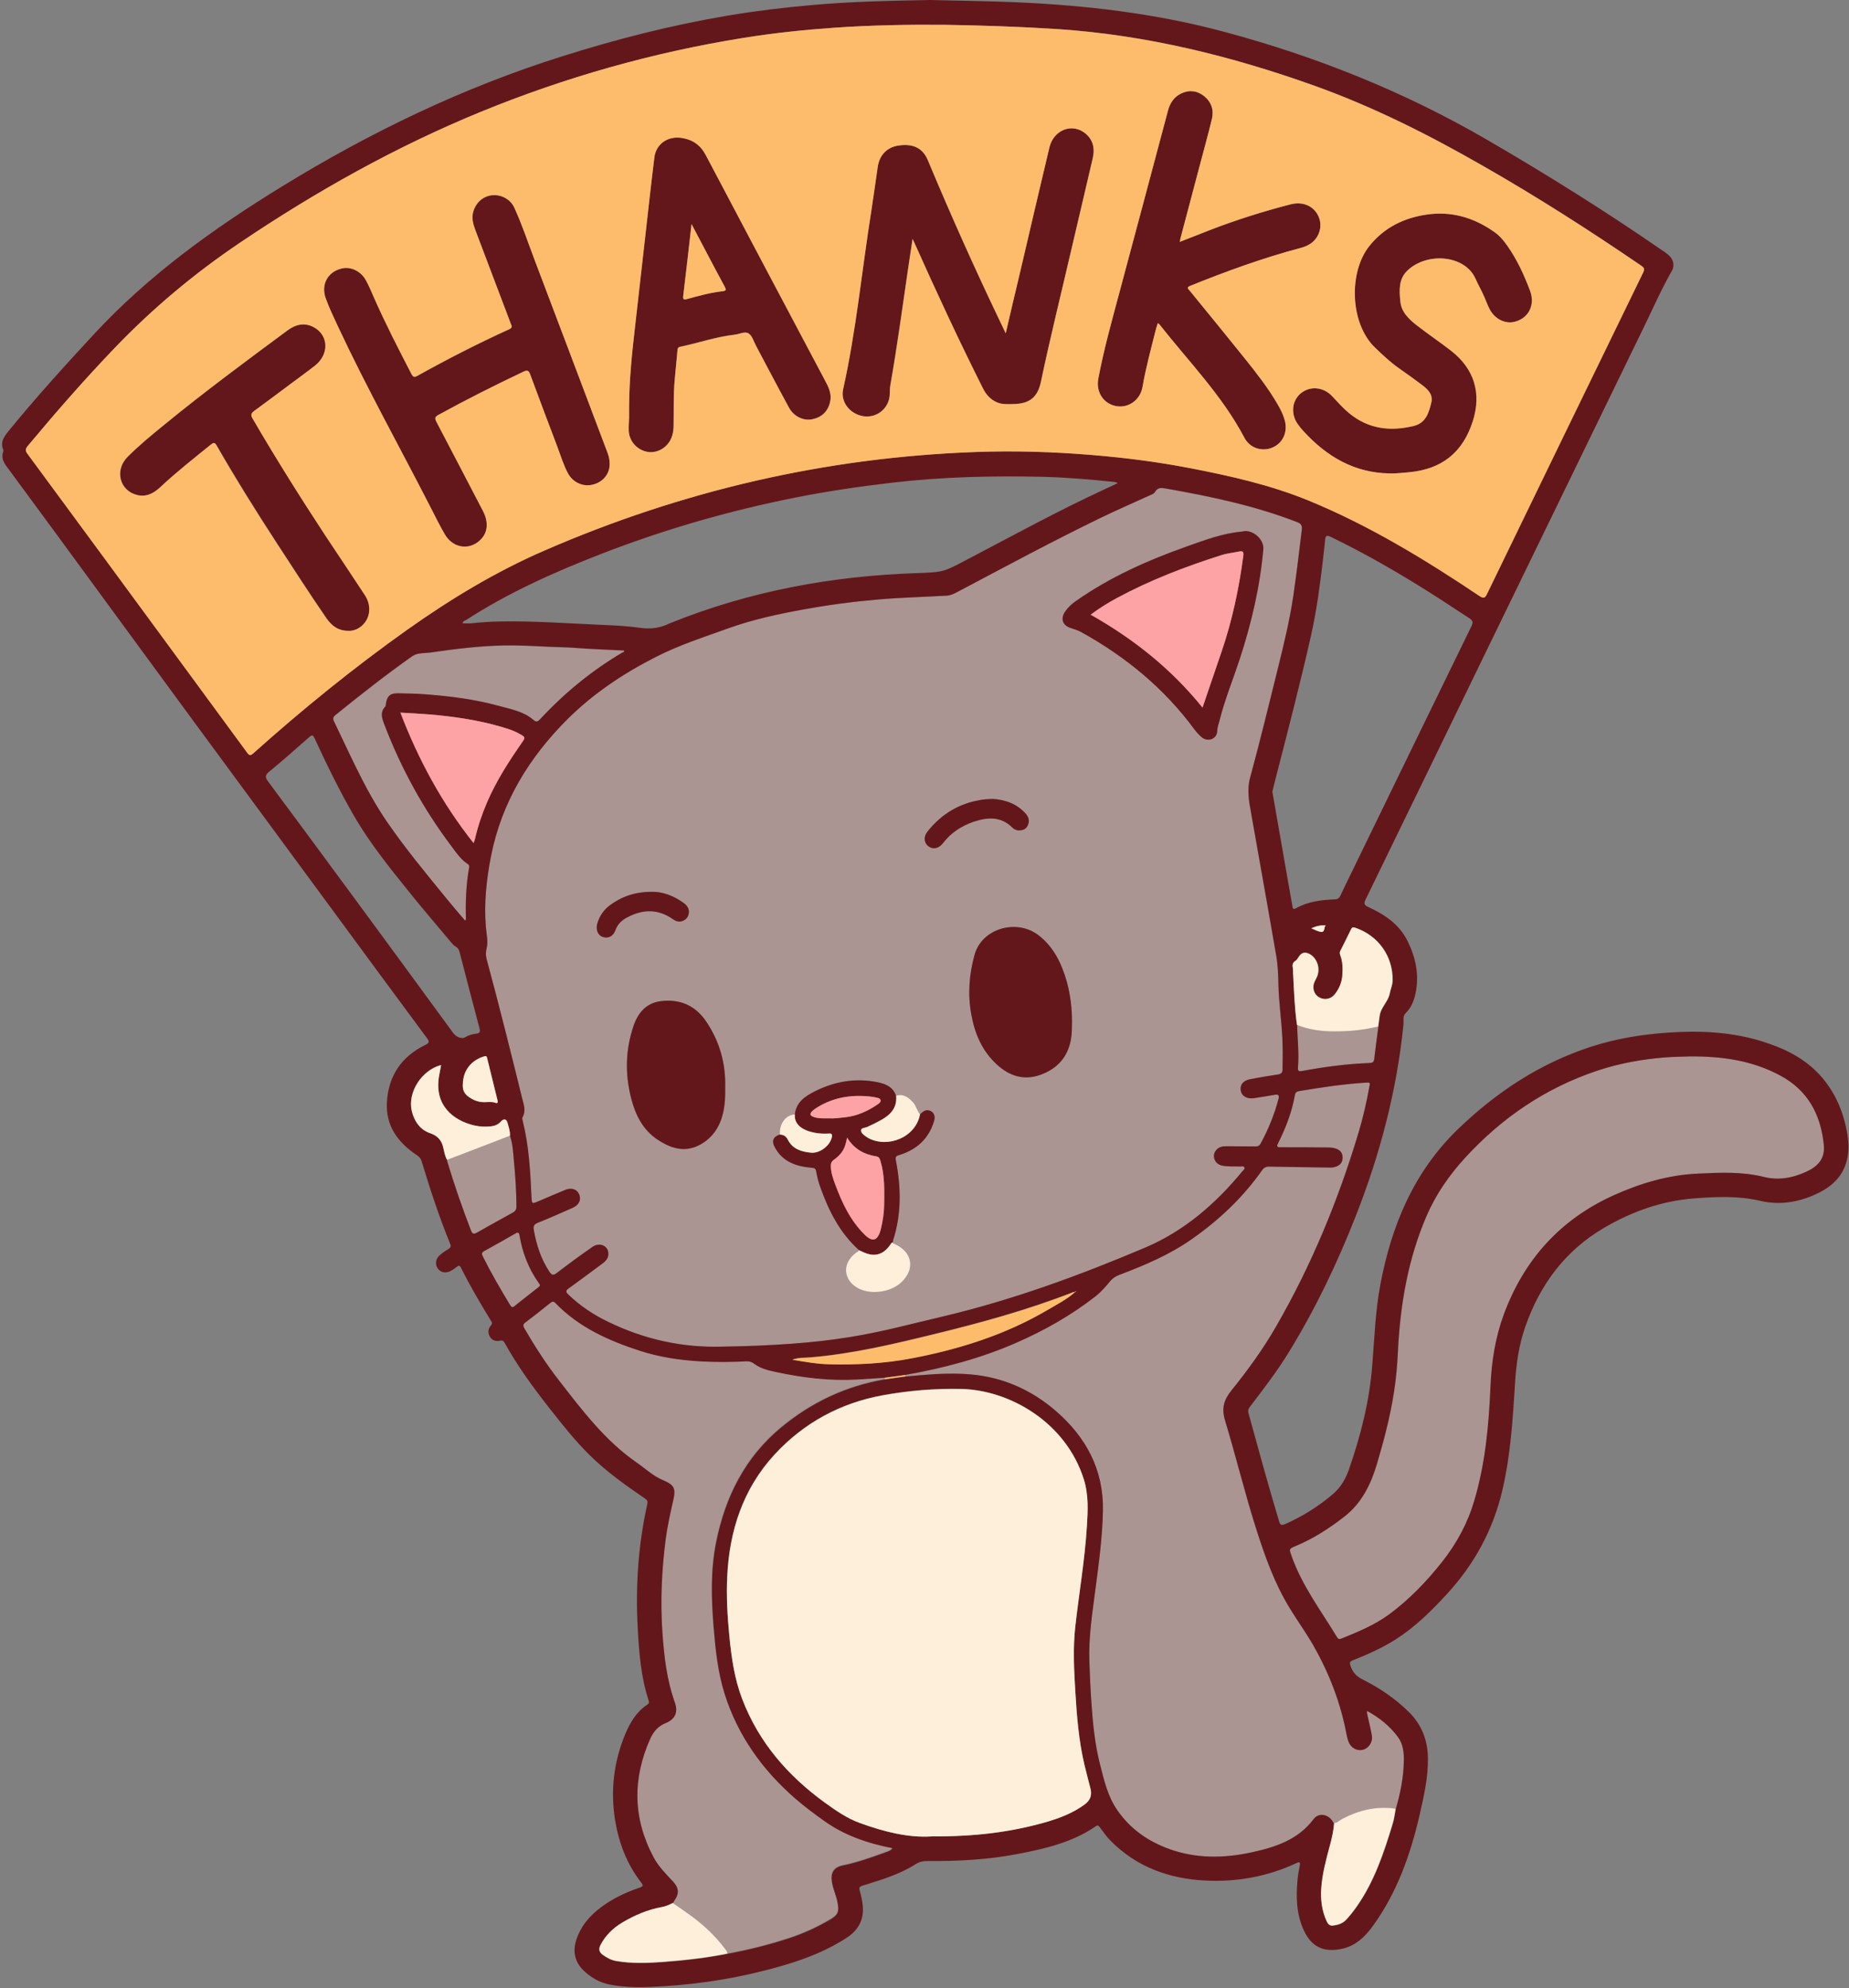 <?xml version="1.0" encoding="UTF-8"?><svg xmlns="http://www.w3.org/2000/svg" xmlns:xlink="http://www.w3.org/1999/xlink" height="1932.5" preserveAspectRatio="xMidYMid meet" version="1.0" viewBox="0.1 1.9 1797.3 1932.5" width="1797.3" zoomAndPan="magnify"><rect x="0.1" y="1.9" width="1797.3" height="1932.5" fill="#808080" stroke="none"/><g><g fill="#AA9592" id="change1_1"><path d="M703.1,1310.9c-39.2,1.2-76.4-6.9-111.7-23.9c-14.4-6.9-27.4-15.7-39-26.7c-2.7-2.6-2.5-3.9,0.4-5.9 c11.1-8,22-16.2,33-24.3c3.6-2.6,6.1-5.9,5.5-10.5c-0.9-7.1-9-10.1-15.5-5.5c-11.6,8.1-23,16.5-34.3,25.1 c-3.5,2.7-4.9,2.7-7.5-1.1c-8.2-12.3-12.5-26-15.1-40.4c-0.7-3.6,0.1-5.6,3.9-7.1c11.5-4.5,22.7-9.5,34-14.6 c5.6-2.5,7.9-6.8,6.7-11.4c-1.6-6.1-7.2-8.6-13.9-6c-8.5,3.4-16.9,7.1-25.3,10.7c-7.5,3.2-7.3,3.2-7.7-4.6 c-1.1-24.6-2.5-49.2-8.5-73.2c-0.3-1.1-0.6-2.6-0.2-3.4c3.5-6.1,1.3-12-0.2-18c-11.1-45.4-22.5-90.8-34.7-135.9 c-0.9-3.4-0.9-6.6,0-10.2c1.7-6.9-0.1-13.9-0.7-20.8c-2-23.1,0.5-45.8,4.9-68.5c10.3-52.9,37.2-96.7,74.8-134 c25-24.9,54.1-44.2,85.9-60.3c22.7-11.5,46.6-19.1,70.2-27.7c23.7-8.5,48.3-13.8,73-18.3c24.1-4.4,48.3-7.6,72.7-9.7 c22.1-1.9,44.2-2.4,66.3-3.7c3.7-0.2,6.7-1.6,9.8-3.2c47-24.8,93.7-50.1,141.6-73.2c14.8-7.2,30-13.7,45-20.6 c2.3-1,5.1-1.7,6.3-3.9c2.5-4.3,5.9-4.1,10.1-3.3c43.5,7.7,86.6,16.8,128,32.7c4,1.6,5.1,3.4,4.5,7.7c-2.6,21.3-5.1,42.6-8.2,63.8 c-3.5,23.6-9,46.7-14.8,69.8c-8.9,35.9-17.7,71.7-27.3,107.4c-3.2,12-0.9,23.1,1.1,34.5c8.1,46.2,16.5,92.4,24.4,138.6 c1.6,9.1,1.9,18.6,2.1,27.9c0.3,17.3,2.9,34.5,3.8,51.8c0.5,10.2,0.4,20.3,0.2,30.5c-0.1,3.2-1.4,4.5-4.7,5 c-8.9,1.2-17.7,2.7-26.6,4.5c-7,1.4-10.3,5.6-9.3,11.2c0.9,5.4,6.3,8.3,13.3,7.2c6.6-1.1,13.1-2,19.7-3.2c3.5-0.6,4.6,0.5,3.7,3.9 c-4,15.2-9.9,29.6-17.4,43.5c-1.4,2.5-3.2,2.9-5.7,2.8c-9.2-0.1-18.3-0.2-27.5-0.2c-3.4,0-6.8,0.5-9.3,3c-2.5,2.5-3.6,5.6-2.5,9.2 c1.1,3.7,3.8,5.8,7.5,6.6c5.8,1.2,11.6,0.6,17.4,0.9c1.4,0.1,3.4-0.7,4.2,0.7c0.9,1.7-1.1,3-2,4.1c-26,31.7-56.6,58.1-94.7,74.2 c-63.6,27-128.4,50.7-195.9,66.7c-29.9,7.1-59.7,15.1-90.1,20c-19.1,3.1-38.2,5.2-57.5,6.6 C747.4,1309.7,725.3,1310.6,703.1,1310.9z M835,1217.2c-0.5,1.4-1.9,1.7-3,2.5c-14.7,11.5-11.1,28,3.4,34.9 c12.2,5.9,30.6,3.1,40.7-6.1c13.8-12.7,11.1-29.5-5.9-37.3c-0.9-0.4-2-0.5-2.2-1.7c0-0.6,0-1.3,0.2-1.9 c8.3-25.7,7.8-51.7,2.7-77.8c-0.8-3.9,0.6-4.3,3.5-5.2c16.9-5.2,28.6-15.8,33.7-33.1c1.5-5-0.6-9.2-5-10.2 c-3.9-0.9-6.2,1.7-8.7,3.8c-2.8-3.5-3.7-8.1-6.7-11.4c-4.4-4.9-9.3-8.7-16.5-6.5c-2.8-8.3-9.8-11.5-17.4-13.1 c-21.4-4.4-41.9-1.1-61.3,8.6c-9.5,4.7-18.3,10.4-19.7,22.5c-8.8,0.5-15.2,9.2-14.5,19.5c-6.5,2.1-8.2,6.2-5.1,12.2 c7.5,14.3,20.7,18.9,35.6,20.1c2.9,0.2,4.2,0.6,4.8,3.9c0.8,5.2,2.3,10.4,4.1,15.4C805.7,1179.2,816.5,1200.6,835,1217.2z M1042.1,995.8c0.1-13.5-1.5-26.9-5.1-39.9c-4.9-17.4-12.4-33.3-27.3-44.8c-21-16.3-55.1-7.2-62.3,19c-5.3,19.1-6.7,38.2-3.2,57.7 c3.4,18.8,10.6,35.7,24.9,48.9c12.2,11.2,26.2,15.8,42.3,10c16.3-5.8,26.6-17,29.7-34.5C1042.1,1006.8,1042,1001.3,1042.1,995.8z M705,1059.2c0.7-23.5-5.4-45.1-18.7-64.6c-10.6-15.6-25.7-21.7-44.1-19.4c-13.9,1.7-21.9,11.3-26.1,23.5 c-8.1,23.4-8.6,47.3-2.4,71.3c4.2,16.1,11.3,30.4,25.6,39.8c13.2,8.8,27.2,13,42.2,4.4c11.6-6.7,18.4-17.2,21.4-30.1 C704.8,1075.9,705.3,1067.6,705,1059.2z M1210.4,518.1c-0.5,0.1-1.8,0.3-3.1,0.4c-18.8,1.6-36.2,8.3-53.8,14.5 c-37.8,13.4-74.2,29.6-107.2,52.7c-4.2,2.9-7.7,6.1-10.7,10.3c-4.8,6.8-2.9,13.5,5,16.1c3.5,1.1,7,2.1,10.2,3.9 c43.3,24,80.7,54.6,110.2,94.6c2.2,2.9,4.6,5.8,7.5,8c5.8,4.7,14.4,1.5,14.7-5.8c0.2-4.1,1.5-7.5,2.5-11.3 c5.1-19.9,12.9-38.9,19.2-58.3c11.5-35.1,20-70.7,23.2-107.5C1228.8,527.3,1220.1,518.1,1210.4,518.1z M965.2,778.5 c-3.5,0.2-6.4,0.2-9.2,0.6c-22.4,3-40.5,13.6-54.4,31.2c-4,5.1-3.2,11.1,1,14.3c4.3,3.2,10,2.2,14-3c7.8-10.1,18.1-16.8,29.9-20.9 c13.3-4.6,26.5-5.5,37.7,5.7c1.4,1.4,3.2,2.4,5.3,2.6c3.9,0.3,7.4-0.5,9.4-4.3c2.3-4.4,1.3-8.5-1.9-12 C988.4,783,977.1,779.3,965.2,778.5z M634.7,868.8c-17.9-0.1-30.5,4.8-41.7,13.1c-6,4.4-10.2,10.5-12.3,17.8 c-1.7,5.9,0.5,11.4,5.1,13c5.4,1.8,10.4-0.5,12.6-6.7c2.1-6,6.2-9.7,11.6-12.4c15.1-7.9,29.9-8.2,44.2,1.9 c2.6,1.8,5.5,3.1,8.9,1.9c3.7-1.2,5.9-3.8,6.5-7.5c0.7-4.2-1.4-7.5-4.6-9.9C655,872.4,643.6,868.7,634.7,868.8z" fill="inherit"/><path d="M1329,1665c11.7,6.4,21.9,14.5,29.8,25.2c5.2,7.1,6,15.6,5.8,23.9c-0.4,15.7-3.4,31-7.8,46.1 c-18.5-2.8-35.6,1.2-51.9,9.9c-2.6,1.4-4.7,3.9-7.9,4c-1.3-0.4-1.4-1.7-2.1-2.6c-4.7-6.4-13.3-7.7-18-1.4 c-15.3,20.3-37.5,27.4-60.7,32.4c-26.8,5.8-53.6,6.1-79.8-3.4c-20.3-7.3-37.2-19-50-37.2c-9.8-14-13.2-29.6-17.2-45.3 c-5-19.6-6.8-39.6-8.3-59.7c-1-13.6-1.5-27.3-2-40.9c-0.8-22.6,2.7-44.8,5.6-67.1c3.4-26.1,7.1-52.1,7.6-78.4 c0.8-40.2-16.6-72.1-46.3-97.6c-22-18.9-47.7-30.9-76.8-34.5c-18.1-2.2-36.2-1.3-54.4,0.2c-4.8,0.4-9.6,0.9-14.4,1.3 c-0.1-0.5-0.2-0.9-0.3-1.4c37.3-6.5,73.8-16.2,108.5-31.5c27.1-11.9,52.7-26.4,76.1-44.6c5.6-4.3,10.1-9.7,14.6-15 c2.6-3.1,5.6-4.9,9.3-6.3c24.6-9.3,48.9-19.6,70.5-34.9c26.2-18.5,49.3-40.2,67.8-66.5c2-2.9,4.1-3.7,7.4-3.7 c19.2,0.4,38.3,0.6,57.5,0.9c2.3,0,4.6-0.1,6.9-0.8c4.3-1.4,6.6-4.3,6.6-8.9c0-4.7-2.7-7.5-6.8-8.8c-2.5-0.8-5.2-1-7.9-1 c-15-0.2-30-0.3-45-0.2c-3.5,0-4.9-0.3-2.9-4.2c7.3-14.7,13.3-29.8,16.1-46c0.5-2.6,1.4-4,4.2-4.4c22-3.7,44-7,66.3-8.3 c3.3-0.2,2.4,1.6,2.1,3.4c-2.7,15.3-6.2,30.3-10.6,45.2c-19.7,66-45.9,129.2-80.4,188.9c-12.6,21.8-27.4,42.2-43.2,61.8 c-7.3,9.1-9.8,17.3-6.2,29.1c10.6,35,19.2,70.7,30.3,105.5c8.5,26.7,17.9,53.1,32.6,77.1c7.3,11.9,15.5,23.3,22.5,35.4 c15.7,27.1,26.8,56.1,32.7,87c0.5,2.4,1,4.9,1.9,7.2c2.2,6,8.1,9.3,13.9,8c5.8-1.4,9.9-7.6,8.8-13.9c-1.1-6.2-2.7-12.4-4-18.5 C1329.1,1668.6,1328.4,1666.8,1329,1665L1329,1665z" fill="inherit"/><path d="M1642.9,1028.8c31.3-0.2,60.3,4,87.3,18.3c27.3,14.4,39.9,38,42.9,67.7c1.3,13.2-5.8,20.9-16.8,26 c-13.3,6.1-27,8.8-41.7,5.1c-20.9-5.2-42.2-4.2-63.6-3.2c-28.8,1.3-55.7,9.3-81.7,20.9c-52.3,23.5-87.6,62.6-107.4,116.4 c-8.3,22.5-11.9,45.7-12.8,69.4c-1.5,37.7-5,75-15.8,111.4c-6.5,21.9-17.1,41.5-31.2,59.3c-15.1,19.1-32,36.7-51.7,51.2 c-14.1,10.3-30.2,16.9-46.2,23.4c-1.8,0.7-3.1,0.7-4.2-1.2c-15.6-25.9-34.2-50.1-44.3-79.2c-2.3-6.7-2.6-6.7,4.1-9.6 c17.2-7.2,32.7-17.2,47.3-28.6c16.6-13,25.5-30.8,31.4-50.5c7-23.5,13.2-47.1,16.9-71.3c1.9-12.8,3-25.8,3.7-38.7 c2.2-45.6,9.8-89.9,28-132.1c9-20.7,21.6-39,36.8-55.6c35.9-39.4,78.7-68.6,129.5-85.4c21.1-7,42.8-10.8,65-12.7 C1626.9,1029.1,1635.5,1029.1,1642.9,1028.8z" fill="inherit"/><path d="M654,1851.7c1-1.7,2.2-3.3,3.1-5.1c3.1-5.6,2.2-10.5-2.8-15.9c-6.9-7.4-14.1-14.6-19-23.7 c-20.1-37.9-20.5-76.4-3.2-115.3c3-6.7,7.6-12.2,15.1-15.2c9.1-3.6,12.1-10.6,8.8-19.9c-7.9-22-10.4-44.9-12.1-68.1 c-2.2-30.2-0.7-60.2,3.1-90.1c1.6-13,4.6-25.9,7.5-38.7c2.7-11.9,0.5-14.8-10.6-19.5c-9.2-3.9-16.6-11-24.8-16.7 c-30.9-21.4-53.2-51-75.9-80.2c-12.4-15.9-23.2-32.9-33.4-50.3c-1.6-2.8-1.5-4,1.1-6c8.1-6.1,16.1-12.4,24-18.8 c1.9-1.5,3.2-1.7,5,0.1c22.8,23.6,51.6,36.5,82.2,46.4c19.5,6.3,39.4,9.2,59.8,10.3c14.7,0.8,29.3,0.7,43.9-0.1 c2.9-0.2,5.1,0.7,7.6,2.6c6.2,4.6,13.9,6.3,21.3,7.9c25.8,5.5,51.8,8.7,78.3,7.2c9-0.5,17.9-1.1,26.9-1.7c0.1,0.5,0.2,0.9,0.2,1.4 c-37.8,6.4-71.2,22.2-100.8,46.6c-35.3,29.1-54.4,67.5-63.3,111.5c-5.6,27.7-4.7,55.6-2.4,83.6c1.8,21.8,4.1,43.4,10.7,64.3 c12.9,40.5,36.6,73.7,68.5,101.4c8.7,7.6,17.9,14.4,27.2,21.1c20.1,14.6,42.9,22.4,67.4,27.2c-1.7,2.4-4.2,3-6.4,3.9 c-13.8,5-27.6,9.9-41.9,12.9c-8.8,1.8-12,7.1-10.6,16c1.1,7.1,4.4,13.6,5.6,20.7c1.4,8.3,0.4,11.3-7,15.7 c-12.7,7.4-26,13.6-39.9,18.2c-19.8,6.5-39.9,11.5-60.4,15.3c0.1-2-1.3-3.4-2.4-4.8c-9-11.9-19.6-22.2-31.6-31 C666.8,1860.5,660.3,1856.2,654,1851.7z" fill="inherit"/><path d="M452.2,896.8c-6-7.1-11.9-13.9-17.7-20.9c-19.8-24.3-39.8-48.3-57.6-74.2c-11.8-17.2-21.6-35.5-30.9-54.2 c-7.2-14.6-14-29.5-21.1-44.1c-1.3-2.8-1-4.4,1.4-6.3c24.4-19.7,49-39,74.5-57.1c5.3-3.8,12.2-2.8,18.3-3.7 c23.4-3.4,46.9-6.3,70.5-6.8c15-0.3,30,0.5,44.9,1.3c8.5,0.4,17,0.5,25.4,1.1c15.6,1.2,31.2,1.7,46.9,2.5c0.4,1.7-1.2,1.7-2,2.2 c-29.7,17.6-56.2,39.3-79.6,64.6c-2.3,2.5-3.6,3.2-6.6,0.6c-9.4-8.2-21.5-10.3-33-13.4c-23.5-6.4-47.6-9.5-71.8-11.4 c-8.8-0.7-17.6-0.8-26.4-1c-7.9-0.2-10.9,2.5-12.1,10.2c-0.2,1-0.2,2.2-0.7,2.8c-4.7,4.9-3.5,10.2-1.4,15.8 c16.2,43.1,38.2,83.2,65.9,120c4.7,6.2,9.1,12.8,15.8,17.2c1.7,1.1,1.5,2.5,1.2,4c-2.9,16.5-3.5,33.1-3,49.7 C453,895.8,452.7,896,452.2,896.8z" fill="inherit"/><path d="M495.8,1105.9c2.8,8.3,3.1,17,3.9,25.5c1.4,14.4,2.3,28.8,2.4,43.3c0,3.1-0.9,4.7-3.7,6.2 c-11.6,6.2-23,12.7-34.4,19.2c-2.8,1.6-4.6,1.9-6-1.7c-8.5-22.2-16.3-44.7-23.2-67.4c-0.1-0.5-0.1-1-0.1-1.5 C455.1,1121.5,475.5,1113.7,495.8,1105.9z" fill="inherit"/><path d="M1260.8,998.2c12,4.8,24.7,6.4,37.4,6.4c13,0,26.1-1.1,38.8-4.1c1-0.2,1.9-0.3,2.9-0.5 c-1.4,10.5-2.9,21.1-4.2,31.6c-0.3,2.7-1.8,3.5-4.4,3.6c-22,0.8-43.7,3.7-65.3,7.7c-3,0.6-4.8,0.8-4.4-3.7 C1262.8,1025.5,1261,1011.8,1260.8,998.2z" fill="inherit"/><path d="M525,1251c-0.3,1.6-1.4,2.1-2.3,2.8c-7.4,5.9-15,11.6-22.3,17.6c-2.3,1.9-3.2,1.1-4.5-1 c-9.4-15.5-18.5-31.2-26.6-47.4c-1.2-2.4-1.1-3.7,1.5-5c10.1-5.5,20-11.2,30-16.9c2.2-1.3,3.7-1.9,4.3,1.7 c2.8,16.8,8.8,32.3,18.7,46.3C524.3,1249.7,524.6,1250.5,525,1251z" fill="inherit"/><path d="M1329,1665c-0.2-0.1-0.3-0.2-0.5-0.3c0.1,0,0.2,0,0.3,0C1328.9,1664.7,1328.9,1664.9,1329,1665 C1329,1665,1329,1665,1329,1665z" fill="inherit"/></g><g fill="#64171A" id="change2_1"><path d="M904.3,1.9c27.4,0.7,55.6,1,83.7,2.2c68.3,3,135.8,10.9,202,28.7c89.5,24,174.8,58.1,255.1,104.7 c58.4,33.9,115.6,69.7,171.2,108.1c1.9,1.3,3.9,2.6,5.6,4.1c4.7,4,6.3,10.3,3.4,15.3c-10.2,17.9-18.5,36.8-27.5,55.3 c-50.8,104.4-101.6,208.9-152.4,313.4c-39.3,80.9-78.5,161.8-117.9,242.6c-2,4.2-1.2,5.5,2.7,7.3c16,7.4,30.2,16.8,38.3,33.4 c7.9,16.2,11.3,33,7.5,50.8c-1.5,6.9-4.1,13.6-9.5,18.9c-3.2,3.1-1.8,7.6-2.2,11.4c-6.5,64.3-22.8,126-46.4,186 c-18.2,46.4-39.6,91.1-65.8,133.5c-11.1,18-24,34.7-36.8,51.5c-1.5,1.9-2.4,3.5-1.7,6.2c9.7,35.1,19.2,70.2,29.7,105 c1.1,3.7,1.9,4.9,6.2,3c16.9-7.5,32.3-17.1,46.3-29.1c7.4-6.3,12.2-14.5,15.4-23.6c11.6-33.1,20.1-66.8,22.8-101.9 c2.1-26,3-52.2,7.8-77.9c10.9-57.7,32.5-109.9,75.9-151.7c37.3-35.8,79.3-63.5,128.6-79.6c24.8-8.1,50.3-12.2,76.3-13.9 c30.3-2,60.3-0.6,89.4,8.3c21.2,6.5,41.1,15.8,56.5,32.4c15.4,16.6,23.8,36.6,27.4,58.8c1.3,8.3,1.5,16.6-0.6,24.8 c-4.2,16.6-15.8,26.4-30.7,33.1c-17.4,7.9-35.3,10.5-54,6.1c-21-4.9-42.2-3.9-63.5-2.3c-31.7,2.4-60.8,12.8-87.9,28.7 c-37.5,22-62.1,54.9-76.4,95.9c-6.2,17.8-8.9,36.1-10,54.7c-2.2,35.2-4.3,70.2-12.4,104.8c-9.2,38.7-27.4,71.8-54,100.7 c-15,16.3-30.8,31.9-49.6,43.9c-13.1,8.3-27.3,14.6-41.6,20.3c-3.1,1.2-3.4,2.3-2.4,5.3c2.1,6.3,5.7,10.3,11.9,13.4 c16.4,8.2,31.5,18.4,44.7,31.4c12.5,12.3,18.4,27.1,18.7,44.7c0.3,19.2-4,37.6-8.2,56.1c-8.8,37.9-21.6,74.1-44.4,106.1 c-8.1,11.4-17.5,20.9-32.1,23.7c-17,3.3-28.5-2.3-35.8-17.9c-7.5-16-7.8-32.8-6.2-49.9c0.4-4.6,1.4-9.2,2.2-13.8 c0.4-2.7-0.3-3.4-3-2.1c-28.3,13.3-58.3,18.7-89.2,17.1c-34.9-1.8-66.4-13.1-91.6-38.5c-4-4-7.2-8.7-10.6-13.2 c-1.1-1.4-1.8-2.5-3.9-1.1c-22.7,15.7-49.1,21.8-75.5,26.9c-28.8,5.6-58.1,7.2-87.4,6.9c-4.5,0-8.4,0.6-12.3,3.1 c-15.9,10.2-33.8,15.3-51.6,20.9c-2.9,0.9-3.5,1.7-2.7,4.8c1.4,5.1,2.6,10.4,3,15.6c1,12.8-4.5,22.8-14.9,29.7 c-18.8,12.5-39.7,20.7-61.3,27.1c-38.6,11.4-78.1,18.2-118.2,20.6c-17.1,1.1-34.3,1.7-51.3-1.6c-9.9-1.9-18.4-6.7-25.7-13.7 c-9-8.7-10.8-19.3-6.8-30.8c5.3-15.2,16.1-25.9,29.1-34.5c9.9-6.5,20.7-11.4,31.9-15.2c2.8-0.9,4.4-1.7,1.8-5 c-13.8-17.7-21.6-38.1-25.3-60c-4.8-29-1.5-57.4,9.9-84.6c4.7-11.2,10.8-21.4,21.2-28.3c1.8-1.2,2-2.3,1.4-4.1 c-7.5-22.8-9.3-46.5-10.6-70.3c-2.2-40.6,0.4-80.8,9.3-120.5c0.6-2.8,0-4.1-2.3-5.6c-18.9-12.8-37.5-26.1-53.7-42.1 c-14.7-14.5-27.5-30.8-40.2-47c-15.4-19.7-30.1-39.8-42.2-61.7c-1-1.8-1.9-3.2-4.6-2.6c-4,0.9-7.8,0-10-3.8 c-2.2-3.8-1.9-7.7,1.1-11.1c1.5-1.7,1-2.7,0-4.3c-10.3-16.9-20.4-33.9-29.2-51.7c-1.2-2.4-2.3-2.3-4.1-0.8c-2,1.5-4,3-6.2,4.1 c-4.8,2.4-9.7,1.3-12.4-2.7c-2.6-3.8-2-9.2,1.9-12.6c2.6-2.3,5.5-4.4,8.5-6.1c2.3-1.4,2.8-2.6,1.8-5.1 c-10.8-26.3-19.6-53.3-27.8-80.4c-0.9-2.9-2.7-4.6-5.2-6.2c-18-12.2-29.8-28.3-28.5-51c1.4-25.5,14-44.3,37-55.6 c3.8-1.9,4.9-2.9,1.9-6.8c-32.2-43.4-64.2-87-96.2-130.5c-43.8-59.5-87.6-118.9-131.3-178.4c-28-38-55.8-76.2-83.8-114.3 C71.5,543.5,39,499.5,6.6,455.4c-3.2-4.3-5.4-8.8-3.4-14.3c0.2-0.6,0.3-1.4,0.1-1.9c-3.2-7.6,0.8-13,5.3-18.5 c26.3-32.3,54.3-63.1,82.6-93.7c53.4-57.7,116.5-103,183.1-143.9c85.9-52.8,176.1-96.2,272.4-126.5 C599.2,40,652.5,26.4,706.8,17.2c27.4-4.6,54.9-8,82.6-10.4C827.4,3.4,865.5,2.6,904.3,1.9z M1045,1258c-1.2-0.4-2.3,0.1-3.4,0.5 c-43,16.6-87.4,28.9-132.1,39.8c-40.4,9.9-80.8,19.6-122.4,23c-5.4,0.4-11,0-17,2.2c12.2,2.1,23.7,4.1,35.3,4.4 c27.5,0.7,54.9-0.7,82-6c46-8.9,90.2-22.9,130.8-46.8C1027.4,1269.9,1036.9,1265,1045,1258c0.3-0.2,0.7-0.3,1.1-0.4 c-0.2-0.1-0.3-0.4-0.5-0.4C1045.2,1257.2,1044.9,1257.5,1045,1258z M495.8,1105.9c0.2-4.4-1.3-8.5-2.4-12.7 c-1-3.9-3.7-4.2-6.4-1.2c-2.6,2.9-5.9,4.3-9.6,4.7c-5.5,0.6-11,0.4-16.4-0.9c-20.4-4.9-38.8-19.6-34.2-47.5 c0.6-3.7,1.4-7.4,2.1-11.2c-18.8,4.8-32.8,26.6-28.5,44.8c2.3,9.7,7.9,18.1,17.7,21.4c7.5,2.5,11.3,7,12.9,14.2 c0.9,4,1.5,8.2,3.7,11.8c0,0.5,0,1,0.1,1.5c6.9,22.8,14.6,45.2,23.2,67.4c1.4,3.7,3.2,3.3,6,1.7c11.4-6.5,22.9-12.9,34.4-19.2 c2.7-1.5,3.7-3.1,3.7-6.2c-0.1-14.5-1-28.9-2.4-43.3C498.9,1122.8,498.7,1114.1,495.8,1105.9z M1339.9,1000 c0.5-3.5,1-6.9,1.4-10.4c1-8.4,8.4-13.9,9.9-22.2c0.7-4,2.6-7.8,2.7-12.1c0.5-23.8-13.8-44-36.6-51.6c-2.6-0.9-3.2,0.3-4,2.1 c-3.4,6.9-6.7,13.7-10.2,20.5c-0.8,1.6-0.6,2.8,0,4.3c2.5,6.6,2.6,13.4,1.9,20.2c-0.6,6.6-3.2,12.6-7.3,17.7 c-3.6,4.4-9.1,5.7-13.9,3.6c-4.9-2.1-7.4-6.7-6.8-12.1c0.3-2.9,1.9-5.3,3.1-7.8c3.9-8,0.8-18.4-6.6-22.7c-4.7-2.7-8.4-1.6-11.1,3 c-0.7,1.3-1.6,2.7-2.8,3.4c-2.8,1.6-3.3,3.8-2.7,6.7c0.3,1.8,0.2,3.7,0.3,5.5c0.9,16.8,1.3,33.6,3.8,50.2 c0.2,13.6,2,27.3,0.8,40.9c-0.4,4.5,1.4,4.2,4.4,3.7c21.6-4,43.3-6.9,65.3-7.7c2.6-0.1,4-0.9,4.4-3.6 C1337.1,1021,1338.5,1010.5,1339.9,1000z M860,1341.2c-9,0.6-17.9,1.2-26.9,1.7c-26.5,1.5-52.5-1.7-78.3-7.2 c-7.5-1.6-15.1-3.3-21.3-7.9c-2.5-1.8-4.6-2.7-7.6-2.6c-14.6,0.8-29.3,0.9-43.9,0.1c-20.4-1.1-40.3-4-59.8-10.3 c-30.6-9.9-59.4-22.8-82.2-46.4c-1.8-1.9-3.1-1.7-5-0.1c-7.9,6.4-15.9,12.7-24,18.8c-2.6,1.9-2.7,3.2-1.1,6 c10.1,17.4,21,34.4,33.4,50.3c22.7,29.2,44.9,58.8,75.9,80.2c8.2,5.7,15.6,12.8,24.8,16.7c11.1,4.7,13.3,7.6,10.6,19.5 c-2.9,12.8-5.8,25.6-7.5,38.7c-3.8,29.9-5.2,60-3.1,90.1c1.6,23.1,4.2,46,12.1,68.1c3.3,9.2,0.4,16.2-8.8,19.9 c-7.5,3-12,8.4-15.1,15.2c-17.4,38.9-17,77.4,3.2,115.3c4.8,9.1,12.1,16.3,19,23.7c5,5.4,5.9,10.3,2.8,15.9 c-1,1.7-2.1,3.4-3.1,5.1c-3.4,1.7-6.8,3.2-10.6,3.9c-13.7,2.5-26.4,7.9-38.4,15c-9,5.3-16.4,12.4-21.3,21.9 c-2,3.9-1.4,6.9,2.2,9.5c4.1,3,8.4,5.3,13.5,6.1c14.7,2.4,29.5,1.9,44.3,0.9c21.2-1.5,42.4-3.9,63.3-8.1 c20.5-3.8,40.7-8.8,60.4-15.3c13.9-4.6,27.3-10.7,39.9-18.2c7.4-4.4,8.4-7.4,7-15.7c-1.2-7.1-4.5-13.6-5.6-20.7 c-1.4-8.9,1.8-14.2,10.6-16c14.4-3,28.2-7.9,41.9-12.9c2.2-0.8,4.6-1.4,6.4-3.9c-24.5-4.8-47.3-12.6-67.4-27.2 c-9.3-6.7-18.6-13.6-27.2-21.1c-31.8-27.7-55.6-60.9-68.5-101.4c-6.6-20.9-8.9-42.6-10.7-64.3c-2.3-28-3.2-55.9,2.4-83.6 c8.9-44,28-82.3,63.3-111.5c29.5-24.4,63-40.2,100.8-46.6c6.6-0.9,13.3-1.8,19.9-2.8c4.8-0.4,9.6-0.9,14.4-1.3 c18.1-1.5,36.2-2.4,54.4-0.2c29.1,3.6,54.8,15.6,76.8,34.5c29.7,25.5,47.1,57.4,46.3,97.6c-0.5,26.3-4.2,52.4-7.6,78.4 c-2.9,22.3-6.3,44.5-5.6,67.1c0.5,13.6,1,27.3,2,40.9c1.4,20.1,3.3,40.2,8.3,59.7c4,15.7,7.4,31.3,17.2,45.3 c12.8,18.2,29.7,29.8,50,37.2c26.1,9.5,53,9.2,79.8,3.4c23.1-5,45.4-12,60.7-32.4c4.8-6.3,13.3-5,18,1.4c0.7,0.9,0.8,2.3,2.1,2.6 c-0.6,7.5-2.2,14.7-4.2,22c-3.6,13.5-7.2,27-8.3,41c-0.8,11.3,0.5,22.2,5.3,32.6c1.3,2.7,3,4.4,6.1,4c4.9-0.6,9.4-2,12.9-5.8 c3.6-3.9,6.9-8.1,10-12.5c17.3-24.6,26.6-52.7,35.2-81.1c1.4-4.6,1.9-9.4,2.8-14.1c4.4-15.1,7.5-30.4,7.8-46.1 c0.2-8.2-0.5-16.8-5.8-23.9c-7.9-10.7-18.2-18.8-29.8-25.2c-0.1-0.1-0.1-0.3-0.2-0.4c0,0-0.2,0-0.3,0c0.2,0.1,0.3,0.2,0.5,0.3 c-0.6,1.9,0.1,3.6,0.5,5.4c1.4,6.2,2.9,12.3,4,18.5c1.1,6.3-3,12.5-8.8,13.9c-5.8,1.4-11.7-1.9-13.9-8c-0.9-2.3-1.4-4.8-1.9-7.2 c-5.9-30.9-17.1-59.8-32.7-87c-7-12.1-15.2-23.5-22.5-35.4c-14.7-24-24.1-50.4-32.6-77.1c-11.1-34.9-19.7-70.5-30.3-105.5 c-3.6-11.8-1.1-20,6.2-29.1c15.8-19.6,30.6-39.9,43.2-61.8c34.5-59.7,60.6-123,80.4-188.9c4.4-14.8,7.9-29.9,10.6-45.2 c0.3-1.8,1.2-3.6-2.1-3.4c-22.3,1.3-44.3,4.6-66.3,8.3c-2.8,0.5-3.8,1.8-4.2,4.4c-2.9,16.2-8.8,31.4-16.1,46c-2,4-0.6,4.3,2.9,4.2 c15,0,30,0,45,0.2c2.6,0,5.4,0.2,7.9,1c4.1,1.3,6.8,4,6.8,8.8c0,4.6-2.4,7.4-6.6,8.9c-2.3,0.8-4.6,0.9-6.9,0.8 c-19.2-0.3-38.3-0.5-57.5-0.9c-3.3-0.1-5.4,0.8-7.4,3.7c-18.5,26.3-41.6,48.1-67.8,66.5c-21.7,15.3-45.9,25.6-70.5,34.9 c-3.7,1.4-6.7,3.2-9.3,6.3c-4.4,5.4-9,10.7-14.6,15c-23.4,18.2-49,32.7-76.1,44.6c-34.8,15.3-71.2,24.9-108.5,31.5 C873.2,1339.3,866.6,1340.3,860,1341.2z M918,26c-35.5-0.3-71,0.4-106.4,2.8c-29.9,2.1-59.7,5.2-89.3,10 C634.6,52.9,549.5,77,467.3,110.7c-82.6,33.9-160,77.3-234,127.2c-44.3,29.8-84.9,63.8-121.8,102.4C82,371,54.1,403,26.9,435.6 c-3.1,3.7-1.2,5.8,0.8,8.5c24.3,33,48.6,66,72.9,99c46.7,63.5,93.4,127,139.9,190.5c2.2,3,3.4,2.8,6,0.4 c47.7-42.7,97.4-83,149.6-120.1c42.1-29.9,86-56.4,133.5-77c133.8-58.1,273.3-90.5,419.1-95.7c37.7-1.3,75.3-0.2,112.8,2.9 c32,2.7,63.9,6.7,95.5,12.8c39.3,7.6,78.3,16.3,115.4,31.6c59,24.2,113.1,57.3,165.9,92.7c4.2,2.8,5.5,1.8,7.4-2.2 c50.5-104.2,101-208.3,151.7-312.3c1.6-3.4,1-4.7-1.9-6.6c-50.1-34.2-101.2-66.9-153.8-97c-52.5-30.1-106.3-57.3-163.5-77.8 c-81.2-29-164.1-49.5-250.3-55.2C991.3,27.8,954.7,26.6,918,26z M703.1,1310.9c22.1-0.3,44.2-1.2,66.3-2.8 c19.3-1.4,38.4-3.5,57.5-6.6c30.4-4.9,60.1-13,90.1-20c67.4-16,132.2-39.7,195.9-66.7c38.1-16.1,68.6-42.5,94.7-74.2 c1-1.2,3-2.4,2-4.1c-0.7-1.4-2.7-0.6-4.2-0.7c-5.8-0.2-11.7,0.3-17.4-0.9c-3.7-0.8-6.3-3-7.5-6.6c-1.1-3.5,0-6.7,2.5-9.2 c2.5-2.5,5.9-3,9.3-3c9.2,0.1,18.3,0.1,27.5,0.2c2.5,0,4.4-0.3,5.7-2.8c7.5-13.8,13.4-28.3,17.4-43.5c0.9-3.4-0.2-4.6-3.7-3.9 c-6.5,1.2-13.1,2.1-19.7,3.2c-6.9,1.2-12.3-1.7-13.3-7.2c-1-5.7,2.3-9.9,9.3-11.2c8.8-1.7,17.7-3.2,26.6-4.5 c3.3-0.5,4.7-1.7,4.7-5c0.2-10.2,0.3-20.3-0.2-30.5c-0.8-17.3-3.4-34.4-3.8-51.8c-0.2-9.3-0.5-18.7-2.1-27.9 c-7.9-46.2-16.3-92.4-24.4-138.6c-2-11.4-4.3-22.5-1.1-34.5c9.7-35.6,18.4-71.5,27.3-107.4c5.7-23.1,11.3-46.2,14.8-69.8 c3.1-21.2,5.6-42.5,8.2-63.8c0.5-4.3-0.5-6.1-4.5-7.7c-41.4-16-84.5-25.1-128-32.7c-4.2-0.7-7.6-1-10.1,3.3 c-1.2,2.1-4,2.8-6.3,3.9c-15,6.9-30.1,13.4-45,20.6c-47.9,23.1-94.6,48.4-141.6,73.2c-3.1,1.6-6.2,3-9.8,3.2 c-22.1,1.3-44.2,1.8-66.3,3.7c-24.4,2.1-48.6,5.3-72.7,9.7c-24.7,4.5-49.4,9.8-73,18.3c-23.6,8.5-47.5,16.1-70.2,27.7 c-31.8,16.1-60.8,35.5-85.9,60.3c-37.6,37.4-64.5,81.2-74.8,134c-4.4,22.7-6.8,45.3-4.9,68.5c0.6,6.9,2.4,14,0.7,20.8 c-0.9,3.6-0.9,6.8,0,10.2c12.2,45.1,23.5,90.5,34.7,135.9c1.5,5.9,3.7,11.9,0.2,18c-0.5,0.8-0.1,2.3,0.2,3.4 c6,24.1,7.4,48.6,8.5,73.2c0.4,7.9,0.2,7.8,7.7,4.6c8.4-3.6,16.8-7.3,25.3-10.7c6.7-2.7,12.4-0.1,13.9,6c1.2,4.6-1.1,8.8-6.7,11.4 c-11.3,5-22.5,10-34,14.6c-3.8,1.5-4.6,3.5-3.9,7.1c2.6,14.4,6.9,28,15.1,40.4c2.6,3.8,4,3.8,7.5,1.1c11.2-8.6,22.7-17,34.3-25.1 c6.6-4.6,14.7-1.7,15.5,5.5c0.6,4.6-1.9,7.8-5.5,10.5c-11,8.1-21.9,16.3-33,24.3c-2.9,2.1-3.1,3.4-0.4,5.9 c11.5,11.1,24.6,19.8,39,26.7C626.7,1304,663.9,1312.2,703.1,1310.9z M905.6,1787c43.1,0.2,77-4.2,110.6-13.9 c13.5-3.9,26.5-8.8,38-17.2c5.6-4.1,7.6-9.1,5.8-15.6c-2.1-7.9-4.2-15.7-6-23.7c-5.4-23.1-7.3-46.7-8.7-70.3 c-1.3-21.3-2.4-42.6,0-63.9c3.6-32.2,9.2-64.3,11.2-96.7c1-15.4,1.8-31-3-46.1c-17.6-55.6-72.4-86.8-119.5-87.7 c-25.4-0.5-50.6,1.6-75.6,6.1c-41.5,7.6-77.1,26.9-105.5,57.7c-30.7,33.3-44,74.2-46,119.1c-0.8,19.2,0.3,38.3,2.1,57.4 c2,20.7,5,41.3,12.4,60.9c16,42.2,44.3,74.7,80.4,100.9c10.7,7.7,21.5,15.3,34,19.8C859.4,1782.5,883.3,1788.5,905.6,1787z M1642.9,1028.8c-7.4,0.3-16,0.3-24.7,1c-22.2,1.8-43.9,5.7-65,12.7c-50.8,16.9-93.6,46.1-129.5,85.4 c-15.1,16.6-27.8,34.9-36.8,55.6c-18.2,42.2-25.8,86.5-28,132.1c-0.6,13-1.7,25.9-3.7,38.7c-3.7,24.2-9.9,47.9-16.9,71.3 c-5.9,19.7-14.8,37.5-31.4,50.5c-14.6,11.4-30.1,21.4-47.3,28.6c-6.7,2.8-6.5,2.8-4.1,9.6c10.1,29,28.7,53.3,44.3,79.2 c1.1,1.8,2.5,1.9,4.2,1.2c16.1-6.5,32.1-13.1,46.2-23.4c19.7-14.5,36.5-32,51.7-51.2c14.1-17.8,24.7-37.4,31.2-59.3 c10.8-36.4,14.2-73.7,15.8-111.4c1-23.7,4.6-46.9,12.8-69.4c19.8-53.7,55.1-92.9,107.4-116.4c26-11.7,52.9-19.6,81.7-20.9 c21.4-1,42.6-2,63.6,3.2c14.7,3.7,28.4,1,41.7-5.1c11.1-5.1,18.2-12.8,16.8-26c-3-29.7-15.6-53.3-42.9-67.7 C1703.2,1032.8,1674.2,1028.6,1642.9,1028.8z M449.7,607.8c2.9,0,5.6,0.2,8.3,0c9.6-1,19.2-1.7,28.9-1.8 c32.7-0.6,65.2,1.9,97.8,3.3c12.6,0.5,25.3,1.1,37.8,2.9c10,1.4,19.1,0.2,28-4.1c0.4-0.2,0.9-0.4,1.4-0.6 c76.9-31,157.1-45.8,239.7-48.5c26.2-0.9,26.1-1.4,48.4-13.1c44.3-23.2,88.2-47.3,133.6-68.3c4.1-1.9,8.3-3.9,13.1-6.1 c-1.7-0.6-2.4-1-3.2-1.1c-23.2-2.4-46.4-4.4-69.7-5c-49-1.1-97.9,0-146.6,5.7c-31.6,3.7-63,8.3-94.1,14.5 c-64.5,12.8-127.5,31-188.8,54.8c-45.5,17.7-89.9,37.5-131,64.1C452.1,605.1,450.2,605.4,449.7,607.8z M1236.9,771.5 c0.3,1.5,0.5,2.8,0.7,4.1c3.8,21.9,7.6,43.9,11.5,65.8c2.4,13.6,4.7,27.2,7.2,40.7c0.3,1.6,0.1,4.6,3.5,2.7 c11.8-6.7,24.9-8.1,38-8.7c2.8-0.1,4.1-1.2,5.2-3.6c3-6.5,6.2-12.9,9.3-19.3c39.4-81,78.7-161.9,118.2-242.8 c1.8-3.7,1-5.4-2.1-7.5c-12.5-8-24.7-16.3-37.2-24.2c-31.6-20-64-38.7-97.7-55c-3.7-1.8-4.9-1.1-5.3,2.8 c-0.6,6.5-1.4,12.9-2.1,19.3c-2.9,24.6-6.1,49.2-11.5,73.3c-10.7,47.5-23,94.6-35.1,141.7C1238.5,764.6,1237.7,768.1,1236.9,771.5 z M452.2,896.8c0.5-0.8,0.8-1,0.8-1.3c-0.5-16.7,0.1-33.3,3-49.7c0.3-1.4,0.5-2.9-1.2-4c-6.7-4.4-11.2-11-15.8-17.2 c-27.7-36.8-49.6-76.8-65.9-120c-2.1-5.6-3.3-10.9,1.4-15.8c0.6-0.6,0.6-1.8,0.7-2.8c1.2-7.7,4.2-10.4,12.1-10.2 c8.8,0.2,17.6,0.3,26.4,1c24.3,1.8,48.3,4.9,71.8,11.4c11.5,3.1,23.6,5.3,33,13.4c3,2.6,4.3,1.9,6.6-0.6 c23.5-25.3,49.9-47,79.6-64.6c0.8-0.5,2.4-0.5,2-2.2c-15.7-0.8-31.3-1.3-46.9-2.5c-8.5-0.7-17-0.7-25.4-1.1 c-15-0.7-30-1.6-44.9-1.3c-23.6,0.5-47.1,3.4-70.5,6.8c-6.2,0.9-13,0-18.3,3.7c-25.6,18.1-50.2,37.4-74.5,57.1 c-2.4,1.9-2.8,3.6-1.4,6.3c7.1,14.7,13.9,29.5,21.1,44.1c9.2,18.7,19,37,30.9,54.2c17.8,25.8,37.8,49.9,57.6,74.2 C440.3,882.9,446.2,889.8,452.2,896.8z M447.8,1010.7c2.2,0.5,3.3,0.1,4.3-0.5c3.4-1.9,7-3.1,10.8-3.5c3.4-0.4,4.3-1.5,3.3-5.2 c-6.6-24.7-13-49.5-19.4-74.2c-0.6-2.2-1.5-4-3.6-5.1c-2-1.1-3.3-2.7-4.7-4.4c-12.8-15.3-25.8-30.4-38.4-46 c-19.8-24.6-39.8-49.1-55.7-76.5c-14.2-24.5-26.6-49.9-38.4-75.5c-1.4-3.1-2.2-4.1-5.3-1.4c-12.8,11.4-25.7,22.7-38.9,33.6 c-4,3.3-4.2,5.3-1.2,9.4c27.8,37.4,55.4,74.8,83,112.3c32.5,44.2,65,88.4,97.3,132.7C443.2,1009.1,445.6,1010.4,447.8,1010.7z M460.4,821.4c0.7-1.9,1.2-2.9,1.4-4c2.7-12.2,6.8-24.1,11.7-35.5c9.1-21.2,21.6-40.5,34.8-59.4c1.9-2.8,2.3-4.1-1-6 c-3.8-2.2-7.5-4.1-11.7-5.5c-22.4-7.5-45.5-11.3-68.9-13.8c-12-1.3-24.2-1.7-37.4-2.6C407.1,740.8,429.9,782.8,460.4,821.4z M525,1251c-0.3-0.5-0.7-1.3-1.2-1.9c-9.9-13.9-15.9-29.5-18.7-46.3c-0.6-3.6-2.1-3-4.3-1.7c-10,5.7-19.9,11.4-30,16.9 c-2.5,1.4-2.7,2.6-1.5,5c8.1,16.2,17.2,31.9,26.6,47.4c1.3,2.1,2.2,2.9,4.5,1c7.3-6,14.9-11.7,22.3-17.6 C523.6,1253.1,524.7,1252.5,525,1251z M450,1056c-0.3,3.9,0.6,7.9,4.4,11c4.8,3.8,10.1,6.2,16.4,6.2c3.6,0,7.3-0.7,10.9,0.6 c2.4,0.9,2.5-0.6,2.1-2.3c-3.4-13.7-6.7-27.4-10.1-41.1c-0.4-1.6-0.9-2.3-3-1.7C458,1032.6,450.1,1042.5,450,1056z M1288.7,901.4 c-5-0.3-9.5,0.8-14,2.9c3.1,1.2,5.9,2.8,8.9,3.4C1288.4,908.6,1286.7,903.4,1288.7,901.4z" fill="inherit"/><path d="M977.7,325.9c5-21.4,9.7-41.3,14.3-61.2c9.4-39.9,18.6-79.7,28.1-119.6c4-16.6,21.2-23.8,34-14.3 c8.5,6.3,10.4,15.2,8.1,25c-6.8,29.4-13.8,58.7-20.6,88c-10,43.1-20.7,86.1-29.8,129.4c-3.1,14.8-11,21-26.3,21.4 c-5.7,0.1-11.3,0.6-16.7-1.8c-6.2-2.8-10.4-7.6-13.4-13.6c-23.1-46-44.7-92.7-65.8-139.7c-0.6-1.3-1.2-2.7-2.5-5.4 c-1.5,10-2.8,18.6-4.1,27.2c-5.6,38.4-10.8,76.8-17.5,115c-0.8,4.4-0.1,9-1.2,13.4c-3,11.8-14.4,19-26.3,16.5 c-12.6-2.7-21.1-14.2-18.4-26.1c12.8-57.4,18.3-116,27.5-174c2.2-14,4-28,6.1-42c1.8-11.9,9.4-19.5,20.8-20.9 c14-1.8,23.1,2.7,28,14.5c21.9,52.6,45.2,104.6,69.8,155.9C973.5,317.3,975.3,320.9,977.7,325.9z" fill="inherit"/><path d="M592.7,453.4c0,8.9-6.3,17.1-16.1,19.7c-9.2,2.5-19.3-1.8-24.2-10.7c-4.5-8.2-7.1-17.2-10.4-25.9 c-8.9-23.5-17.8-47-26.5-70.6c-1.4-3.7-2.7-4.4-6.4-2.6c-28,13.2-55.7,27.1-82.8,42.1c-3.3,1.8-3.7,3.2-2,6.5 c15.2,28.9,30.2,57.9,45.3,86.8c5.3,10.2,4.9,19.8-1.1,26.7c-10.5,12.1-27.7,10.4-36-4c-4.9-8.3-9.1-17-13.5-25.6 c-30.2-59-62.5-116.9-90.6-177c-4.2-8.9-8.4-17.8-11.7-27c-4.8-13.6,2.4-26,16.1-28.9c8.5-1.9,18.2,2.7,23,11.5 c3,5.5,5.5,11.4,8,17.2c11.1,25.2,23.7,49.6,36.3,74c1.5,2.9,2.7,3.5,5.7,1.8c29.2-16.3,59-31.5,89.5-45.4 c3.4-1.6,2.1-3.4,1.3-5.5c-11.4-30.2-22.8-60.4-34.3-90.6c-2.3-6-4-12-2-18.5c2.7-8.9,9.6-14.7,18.3-15.6 c8.6-0.8,17.6,3.8,21.4,11.9c7.6,16.6,13.4,34.1,19.9,51.2c23.5,62,46.8,124,70.3,185.9C591.6,444.3,592.8,448.1,592.7,453.4z" fill="inherit"/><path d="M1146.9,237c10-3.9,19.4-7.6,28.8-11.2c25.8-10,52.1-18.3,78.9-25.2c13.2-3.4,24.5,2.7,28.1,14.3 c2.8,8.9-1.2,19.2-9.3,24.3c-2.7,1.7-5.6,2.8-8.7,3.7c-36.8,9.7-72.4,22.7-107.6,36.9c-4.2,1.7-1.9,3-0.5,4.8 c18.2,22.4,36.5,44.6,54.5,67.1c10.9,13.7,21.7,27.5,30.5,42.6c3.2,5.5,6.1,11.1,7.6,17.3c2.6,11-2.5,21.4-12.4,25.5 c-10.1,4.1-21.7,0.4-27.1-9.6c-21.7-41.3-54.4-74.3-82.8-110.5c-0.2-0.2-0.5-0.4-1.4-0.9c-0.8,2.6-1.6,5-2.2,7.4 c-4.4,18.1-9.4,36-12.6,54.5c-2.2,12.7-13.5,20.8-25.3,18.8c-12.5-2.2-20.2-13.5-17.7-26.8c5.3-28,13-55.4,20.3-82.9 c15.9-59.1,31.6-118.3,47.4-177.5c2-7.6,6-13.7,13.4-17c7.9-3.6,15.5-2.3,22,3c6.9,5.6,9.4,13.5,7.3,22.1 c-3.6,14.9-7.7,29.6-11.6,44.4c-6.3,23.8-12.6,47.6-18.9,71.4C1147.4,234.4,1147.2,235.3,1146.9,237z" fill="inherit"/><path d="M611.6,396.3c0.2-26,2.9-51.8,5.8-77.7c3.2-28.3,6.3-56.6,9.6-84.9c3-26.3,5.9-52.6,9.1-78.9 c1.6-13.2,13.2-21,26.3-19c10.9,1.6,18.5,6.9,23.7,16.8c38.9,73.8,78,147.5,117.1,221.3c3.1,5.9,5.3,11.9,3.7,18.7 c-2.2,9.2-8.1,14.8-17.2,16.7c-8.7,1.8-18-2.7-22.7-11.2c-10.9-20-21.5-40.3-32.2-60.4c-2.2-4.1-3.6-9.5-7.1-11.8 c-3.5-2.3-8.9,0.7-13.5,1.2c-18.1,2.1-35.3,8.1-53.1,11.8c-2.6,0.6-2.5,2.4-2.6,4.1c-0.9,9.3-1.7,18.6-2.6,27.8 c-1.4,15-0.8,30-1.1,45c-0.1,6.5-1.5,12.6-5.8,17.7c-5.7,6.8-14.6,9.4-22.5,6.8c-8.7-2.8-14.8-10.5-15.3-19.7 c-0.2-4.1,0.2-8.3,0.3-12.5C611.6,404.3,611.6,400.3,611.6,396.3z M672.3,219.7c-2.8,24.3-5.4,47.2-8.1,70.1 c-0.4,3.6,1.2,3.5,3.7,2.8c11.4-3.1,22.8-6.3,34.6-7.6c3.7-0.4,3.6-1.6,2.1-4.3c-6.2-11.4-12.2-22.9-18.3-34.4 C681.9,237.9,677.4,229.4,672.3,219.7z" fill="inherit"/><path d="M1350.9,462.1c-34.2-0.5-61-16.3-83.6-40.8c-2.1-2.3-4.2-4.8-6-7.4c-6.8-10.1-5.4-22.7,3.3-29.8 c8.9-7.2,21.8-6.2,30.2,2.8c5.4,5.7,10.5,11.5,16.6,16.6c18.7,15.4,39.8,17.9,62.6,12.5c12-2.9,14.9-12.8,17.3-22.8 c1.9-8-3.4-12.8-8.9-17c-7.5-5.8-15.3-11.3-23.1-16.7c-8.2-5.8-15.4-12.7-22.6-19.6c-24.6-23.5-25.8-73.2-5.9-98.5 c14.3-18.2,33.6-27.6,55.9-30.9c24.4-3.6,46.5,3,66.4,17.3c4.8,3.4,8.5,7.9,11.9,12.7c9.6,13.6,16.5,28.6,22.3,44 c5.4,14.4-2.1,27.8-16.4,30.5c-8.5,1.6-17.9-3.3-22.7-12.2c-2-3.8-3.5-7.9-5.2-11.9c-2.6-6.1-6.1-11.9-8.7-18 c-10.4-23.6-47.7-26-66.4-7.8c-8.5,8.2-7.7,19-6.7,29.6c1,10.6,8.2,17.3,15.8,23.3c11,8.6,22.7,16.4,33.7,25 c22.4,17.4,29.5,41.2,21,68.2c-9.7,30.7-30.1,46.9-62.4,49.8C1363.3,461.5,1357.2,462.3,1350.9,462.1z" fill="inherit"/><path d="M339.1,615.1c-10.4,0.1-16.5-4.8-21.3-11.9c-16.5-24-32.3-48.5-48.2-72.9c-20.3-31.3-40.1-62.9-58.7-95.3 c-1.7-3-2.9-3.1-5.5-1c-16.7,13.5-33.6,26.8-49.3,41.5c-6.3,5.9-13.5,9.8-22.5,7.6c-17-4.2-22.3-24.1-9.4-37 c11.3-11.4,23.7-21.5,36.1-31.6c38.8-31.8,79.1-61.6,119.4-91.4c8-5.9,16.6-8,25.7-3.1c14.5,7.9,15,26.5,1,37.4 c-8,6.2-16.3,12.2-24.4,18.3c-11.5,8.6-22.9,17.2-34.5,25.6c-3.2,2.3-3.6,4-1.6,7.5c22.5,38.6,46.2,76.4,70.7,113.7 c12.7,19.3,25.7,38.5,38.4,57.9c7.5,11.5,4.8,25.3-5.9,32C345.5,614.4,341.8,615.3,339.1,615.1z" fill="inherit"/><path d="M1042.1,995.8c-0.1,5.5,0,10.9-1,16.4c-3.1,17.4-13.4,28.6-29.7,34.5c-16.1,5.7-30.1,1.2-42.3-10 c-14.4-13.2-21.5-30-24.9-48.9c-3.5-19.5-2.1-38.6,3.2-57.7c7.2-26.1,41.3-35.3,62.3-19c14.8,11.5,22.3,27.4,27.3,44.8 C1040.6,968.9,1042.2,982.3,1042.1,995.8z" fill="inherit"/><path d="M705,1059.2c0.2,8.3-0.2,16.7-2.1,24.8c-3,12.8-9.8,23.4-21.4,30.1c-14.9,8.6-29,4.4-42.2-4.4 c-14.3-9.5-21.4-23.8-25.6-39.8c-6.2-24-5.7-47.9,2.4-71.3c4.2-12.1,12.2-21.7,26.1-23.5c18.4-2.3,33.4,3.8,44.1,19.4 C699.6,1014.1,705.7,1035.7,705,1059.2z" fill="inherit"/><path d="M1210.4,518.1c9.7,0,18.5,9.2,17.7,17.8c-3.3,36.8-11.7,72.5-23.2,107.5c-6.4,19.4-14.2,38.4-19.2,58.3 c-1,3.8-2.3,7.2-2.5,11.3c-0.3,7.2-8.9,10.4-14.7,5.8c-2.8-2.3-5.3-5.1-7.5-8c-29.5-40-66.9-70.7-110.2-94.6 c-3.3-1.8-6.8-2.7-10.2-3.9c-7.9-2.6-9.8-9.3-5-16.1c2.9-4.2,6.5-7.4,10.7-10.3c33-23.1,69.4-39.3,107.2-52.7 c17.6-6.2,35-12.9,53.8-14.5C1208.6,518.4,1209.9,518.2,1210.4,518.1z M1169,689.7c6.4-18.9,12.5-36.8,18.6-54.8 c10.3-30.2,16.8-61.2,21-92.8c0.5-3.9-0.6-4.8-4.1-4.1c-5.7,1.2-11.6,1.7-17.1,3.5c-35,11.1-69.1,24.2-101.5,41.6 c-8.9,4.8-17.4,10.1-25.7,16.3C1102,623,1138.5,652,1169,689.7z" fill="inherit"/><path d="M894.4,1085.1c2.5-2.2,4.8-4.7,8.7-3.8c4.4,1,6.5,5.2,5,10.2c-5.1,17.3-16.9,27.9-33.7,33.1 c-2.9,0.9-4.2,1.3-3.5,5.2c5.1,26.1,5.6,52.2-2.7,77.8c-0.2,0.6-0.1,1.3-0.2,1.9c-1.3,0.2-1.8,1.3-2.4,2.2 c-6.9,10.1-15.8,12.4-26.9,7c-1.2-0.6-2.4-1.1-3.6-1.6c-18.5-16.6-29.3-37.9-37.5-60.8c-1.8-5-3.2-10.2-4.1-15.4 c-0.5-3.3-1.9-3.7-4.8-3.9c-14.9-1.3-28-5.8-35.6-20.1c-3.2-6-1.4-10.1,5.1-12.2c3.5,0,6.1,1.8,7.6,4.8 c4.7,9.4,13.4,11.9,22.7,12.8c8.7,0.9,18.7-7.1,20.2-15.2c0.5-2.8-0.2-3.6-2.9-3.4c-4.7,0.3-9.3,0.1-13.9-0.8 c-11.7-2.3-19.9-8-19.2-17.8c1.4-12,10.2-17.7,19.7-22.5c19.4-9.7,39.9-13.1,61.3-8.6c7.7,1.6,14.6,4.7,17.4,13.1 c1.1,11.4-5.2,18.3-14.4,23.5c-4.5,2.5-9.1,4.8-13.8,6.9c-2.1,0.9-5.9,0.8-5.9,3.3c0,2.7,2.9,4.6,5.3,6.3c0.7,0.5,1.4,0.9,2.1,1.3 C863.2,1118.1,890.1,1107.6,894.4,1085.1z M823.5,1107.7c-2,11-4.8,15.7-12.9,21.7c-1.9,1.4-2.7,2.9-2.8,5.3 c-0.2,6.5,2,12.5,4.2,18.4c6.7,18,14.8,35.3,28.8,49.1c7.5,7.3,12.2,5.9,15.2-4.1c0.2-0.6,0.3-1.3,0.5-1.9 c1.8-7.6,3-15.4,3.1-23.2c0.2-14.3,0.6-28.6-3.6-42.6c-0.6-2-1.1-3.9-4-4.4C840.2,1124.1,830.4,1119,823.5,1107.7z M806.3,1089 c4.5,0.4,9.9-0.5,15.3-1.1c11.6-1.3,22-6.1,31.6-12.6c1.4-0.9,3-2.1,2.8-3.9c-0.3-1.9-2.4-2.2-3.9-2.6c-1.9-0.5-3.9-0.8-5.9-1 c-18.2-2-35.4,0.6-51.3,10.2c-1.7,1-3.4,2.1-4.9,3.5c-3.3,3.1-2.9,4.7,1.3,6.2C795.9,1089.3,800.6,1089,806.3,1089z" fill="inherit"/><path d="M965.2,778.5c11.8,0.8,23.1,4.5,31.8,14.2c3.2,3.5,4.2,7.6,1.9,12c-2,3.8-5.4,4.6-9.4,4.3 c-2.1-0.2-3.9-1.2-5.3-2.6c-11.2-11.2-24.4-10.2-37.7-5.7c-11.8,4-22.1,10.7-29.9,20.9c-4,5.2-9.6,6.3-14,3 c-4.3-3.2-5.1-9.2-1-14.3c13.9-17.6,32-28.2,54.4-31.2C958.9,778.7,961.7,778.7,965.2,778.5z" fill="inherit"/><path d="M634.7,868.8c8.9-0.1,20.3,3.6,30.3,11.1c3.2,2.4,5.3,5.7,4.6,9.9c-0.6,3.7-2.8,6.2-6.5,7.5 c-3.4,1.1-6.3-0.1-8.9-1.9c-14.4-10.1-29.1-9.8-44.2-1.9c-5.3,2.8-9.5,6.5-11.6,12.4c-2.2,6.2-7.2,8.6-12.6,6.7 c-4.6-1.6-6.8-7.2-5.1-13c2.1-7.3,6.3-13.3,12.3-17.8C604.2,873.6,616.8,868.7,634.7,868.8z" fill="inherit"/></g><g fill="#FEEFDB" id="change3_1"><path d="M905.6,1787c-22.3,1.5-46.3-4.5-69.7-13c-12.5-4.5-23.3-12.1-34-19.8c-36.1-26.2-64.3-58.7-80.4-100.9 c-7.5-19.6-10.4-40.2-12.4-60.9c-1.9-19.1-3-38.2-2.1-57.4c2-44.8,15.3-85.7,46-119.1c28.4-30.8,63.9-50.2,105.5-57.7 c25-4.5,50.2-6.6,75.6-6.1c47.1,0.9,101.9,32.1,119.5,87.7c4.8,15.1,4,30.6,3,46.1c-2,32.4-7.6,64.5-11.2,96.7 c-2.4,21.3-1.3,42.6,0,63.9c1.4,23.6,3.3,47.2,8.7,70.3c1.9,7.9,4,15.8,6,23.7c1.7,6.5-0.2,11.5-5.8,15.6 c-11.5,8.4-24.5,13.3-38,17.2C982.6,1782.8,948.7,1787.2,905.6,1787z" fill="inherit"/><path d="M1260.8,998.2c-2.4-16.6-2.9-33.4-3.8-50.2c-0.1-1.8,0.1-3.7-0.3-5.5c-0.6-2.9,0-5.1,2.7-6.7 c1.2-0.7,2-2.2,2.8-3.4c2.7-4.6,6.4-5.7,11.1-3c7.5,4.2,10.5,14.7,6.6,22.7c-1.2,2.5-2.8,4.9-3.1,7.8c-0.6,5.5,2,10,6.8,12.1 c4.8,2.1,10.4,0.8,13.9-3.6c4.1-5.2,6.7-11.1,7.3-17.7c0.6-6.8,0.5-13.6-1.9-20.2c-0.5-1.4-0.8-2.7,0-4.3 c3.5-6.8,6.9-13.7,10.2-20.5c0.8-1.7,1.4-2.9,4-2.1c22.7,7.6,37.1,27.8,36.6,51.6c-0.1,4.2-1.9,8.1-2.7,12.1 c-1.5,8.3-8.9,13.8-9.9,22.2c-0.4,3.5-1,6.9-1.4,10.4c-1,0.2-2,0.3-2.9,0.5c-12.8,3-25.8,4.1-38.8,4.1 C1285.5,1004.6,1272.8,1003,1260.8,998.2z" fill="inherit"/><path d="M1296.9,1774c3.2-0.1,5.3-2.6,7.9-4c16.3-8.6,33.5-12.7,51.9-9.9c-0.9,4.7-1.4,9.6-2.8,14.1 c-8.6,28.4-17.9,56.5-35.2,81.1c-3.1,4.4-6.3,8.5-10,12.5c-3.5,3.8-8,5.2-12.9,5.8c-3.1,0.4-4.8-1.3-6.1-4 c-4.8-10.4-6.1-21.3-5.3-32.6c1-14,4.7-27.5,8.3-41C1294.7,1788.8,1296.3,1781.5,1296.9,1774z" fill="inherit"/><path d="M654,1851.7c6.4,4.4,12.8,8.8,19.1,13.4c12,8.9,22.6,19.1,31.6,31c1.1,1.4,2.4,2.8,2.4,4.8 c-20.9,4.2-42,6.5-63.3,8.1c-14.8,1.1-29.6,1.6-44.3-0.9c-5.1-0.8-9.4-3.2-13.5-6.1c-3.6-2.6-4.2-5.6-2.2-9.5 c4.9-9.4,12.3-16.5,21.3-21.9c12-7.1,24.6-12.5,38.4-15C647.2,1855,650.6,1853.4,654,1851.7z" fill="inherit"/><path d="M495.8,1105.9c-20.4,7.8-40.7,15.7-61.1,23.5c-2.1-3.7-2.8-7.8-3.7-11.8c-1.6-7.2-5.4-11.6-12.9-14.2 c-9.8-3.3-15.4-11.8-17.7-21.4c-4.4-18.3,9.7-40,28.5-44.8c-0.7,3.8-1.5,7.5-2.1,11.2c-4.6,28,13.8,42.7,34.2,47.5 c5.4,1.3,10.9,1.4,16.4,0.9c3.7-0.4,7.1-1.8,9.6-4.7c2.7-3,5.4-2.7,6.4,1.2C494.5,1097.4,496.1,1101.5,495.8,1105.9z" fill="inherit"/><path d="M450,1056c0.1-13.4,8-23.4,20.6-27.2c2.2-0.7,2.6,0,3,1.7c3.4,13.7,6.8,27.4,10.1,41.1 c0.4,1.7,0.3,3.2-2.1,2.3c-3.6-1.3-7.2-0.6-10.9-0.6c-6.3,0-11.6-2.4-16.4-6.2C450.6,1063.9,449.7,1059.9,450,1056z" fill="inherit"/><path d="M1288.7,901.4c-2,2-0.3,7.2-5.1,6.3c-3-0.6-5.8-2.2-8.9-3.4C1279.2,902.2,1283.7,901.1,1288.7,901.4z" fill="inherit"/><path d="M835,1217.2c1.2,0.5,2.4,1,3.6,1.6c11.1,5.4,20,3.1,26.9-7c0.7-1,1.1-2,2.4-2.2c0.2,1.2,1.3,1.3,2.2,1.7 c17.1,7.7,19.8,24.6,5.9,37.3c-10.1,9.3-28.5,12-40.7,6.1c-14.5-7-18.1-23.5-3.4-34.9C833.1,1218.9,834.5,1218.6,835,1217.2z" fill="inherit"/><path d="M894.4,1085.1c-4.2,22.5-31.2,33-49.9,23.2c-0.7-0.4-1.5-0.8-2.1-1.3c-2.4-1.6-5.3-3.6-5.3-6.3 c0-2.5,3.8-2.4,5.9-3.3c4.7-2.1,9.3-4.4,13.8-6.9c9.2-5.1,15.5-12,14.4-23.5c7.2-2.1,12,1.7,16.5,6.5 C890.7,1077,891.5,1081.6,894.4,1085.1z" fill="inherit"/><path d="M772.7,1085.2c-0.8,9.9,7.5,15.6,19.2,17.8c4.6,0.9,9.3,1.1,13.9,0.8c2.7-0.2,3.4,0.6,2.9,3.4 c-1.5,8-11.4,16-20.2,15.2c-9.3-0.9-18-3.4-22.7-12.8c-1.5-3-4.1-4.8-7.6-4.8C757.4,1094.3,763.9,1085.6,772.7,1085.2z" fill="inherit"/></g><g fill="#FDBC6C" id="change4_1"><path d="M918,26c36.6,0.6,73.3,1.8,109.8,4.2c86.2,5.7,169.1,26.1,250.3,55.2c57.2,20.5,111,47.7,163.5,77.8 c52.7,30.1,103.8,62.8,153.8,97c2.9,2,3.5,3.3,1.9,6.6c-50.7,104.1-101.2,208.2-151.7,312.3c-1.9,4-3.1,5-7.4,2.2 c-52.8-35.4-106.9-68.4-165.9-92.7c-37.1-15.2-76.1-24-115.4-31.6c-31.6-6.1-63.4-10.2-95.5-12.8c-37.5-3.1-75.2-4.3-112.8-2.9 c-145.8,5.2-285.4,37.6-419.1,95.7c-47.5,20.6-91.4,47.2-133.5,77c-52.2,37.1-101.9,77.4-149.6,120.1c-2.6,2.3-3.8,2.6-6-0.4 c-46.6-63.6-93.3-127-139.9-190.5c-24.3-33-48.6-66-72.9-99c-2-2.7-3.9-4.7-0.8-8.5C54.1,403,82,371,111.4,340.3 c36.9-38.5,77.5-72.5,121.8-102.4c74-49.9,151.4-93.3,234-127.2C549.5,77,634.6,52.9,722.4,38.8c29.6-4.8,59.4-7.9,89.3-10 C847.1,26.4,882.6,25.7,918,26z M977.7,325.9c-2.4-5-4.1-8.6-5.8-12.2c-24.6-51.4-47.8-103.4-69.8-155.9 c-4.9-11.8-14-16.4-28-14.5c-11.5,1.5-19.1,9.1-20.8,20.9c-2.1,14-3.9,28-6.1,42c-9.3,58-14.7,116.6-27.5,174 c-2.7,11.9,5.8,23.4,18.4,26.1c12,2.5,23.4-4.7,26.3-16.5c1.1-4.4,0.4-8.9,1.2-13.4c6.7-38.2,11.9-76.6,17.5-115 c1.3-8.6,2.6-17.2,4.1-27.2c1.3,2.8,1.9,4.1,2.5,5.4c21,47,42.7,93.6,65.8,139.7c3,6,7.1,10.8,13.4,13.6c5.4,2.4,11,1.9,16.7,1.8 c15.3-0.3,23.1-6.6,26.3-21.4c9.1-43.3,19.8-86.3,29.8-129.4c6.8-29.3,13.8-58.6,20.6-88c2.3-9.8,0.4-18.7-8.1-25 c-12.8-9.5-30-2.3-34,14.3c-9.5,39.8-18.8,79.7-28.1,119.6C987.3,284.5,982.7,304.5,977.7,325.9z M592.7,453.4 c0.1-5.3-1.1-9-2.6-12.8c-23.4-62-46.8-124-70.3-185.9c-6.5-17.1-12.2-34.5-19.9-51.2c-3.7-8.1-12.7-12.8-21.4-11.9 c-8.7,0.9-15.5,6.7-18.3,15.6c-2,6.5-0.2,12.5,2,18.5c11.4,30.2,22.9,60.4,34.3,90.6c0.8,2.1,2.1,4-1.3,5.5 c-30.5,13.9-60.3,29.1-89.5,45.4c-2.9,1.6-4.2,1-5.7-1.8c-12.6-24.4-25.2-48.8-36.3-74c-2.5-5.8-5-11.7-8-17.2 c-4.8-8.7-14.4-13.3-23-11.5c-13.7,3-20.9,15.3-16.1,28.9c3.3,9.2,7.6,18.1,11.7,27c28.1,60.1,60.4,118,90.6,177 c4.4,8.6,8.7,17.3,13.5,25.6c8.3,14.3,25.5,16.1,36,4c6-6.9,6.4-16.5,1.1-26.7c-15.1-28.9-30.1-57.9-45.3-86.8 c-1.7-3.3-1.3-4.7,2-6.5c27.2-14.9,54.8-28.8,82.8-42.1c3.7-1.7,5-1.1,6.4,2.6c8.7,23.6,17.6,47.1,26.5,70.6 c3.3,8.7,5.9,17.7,10.4,25.9c4.9,8.9,15,13.2,24.2,10.7C586.4,470.5,592.7,462.3,592.7,453.4z M1146.9,237 c0.3-1.7,0.5-2.7,0.7-3.6c6.3-23.8,12.6-47.6,18.9-71.4c3.9-14.8,8-29.6,11.6-44.4c2.1-8.6-0.4-16.4-7.3-22.1 c-6.5-5.3-14.1-6.6-22-3c-7.4,3.3-11.4,9.4-13.4,17c-15.8,59.2-31.5,118.4-47.4,177.5c-7.4,27.5-15,54.9-20.3,82.9 c-2.5,13.3,5.2,24.7,17.7,26.8c11.8,2,23.1-6.1,25.3-18.8c3.1-18.4,8.1-36.4,12.6-54.5c0.6-2.4,1.4-4.8,2.2-7.4 c0.9,0.5,1.2,0.7,1.4,0.9c28.4,36.2,61.1,69.2,82.8,110.5c5.3,10.1,16.9,13.8,27.1,9.6c9.9-4.1,15-14.5,12.4-25.5 c-1.5-6.2-4.4-11.9-7.6-17.3c-8.8-15.1-19.6-29-30.5-42.6c-18-22.5-36.3-44.8-54.5-67.1c-1.4-1.7-3.7-3.1,0.5-4.8 c35.2-14.2,70.9-27.2,107.6-36.9c3.1-0.8,6-2,8.7-3.7c8.1-5,12.1-15.4,9.3-24.3c-3.6-11.6-14.9-17.7-28.1-14.3 c-26.8,6.9-53.1,15.2-78.9,25.2C1166.3,229.5,1156.9,233.1,1146.9,237z M611.6,396.3c0,4,0,8,0,12c-0.1,4.2-0.5,8.3-0.3,12.5 c0.5,9.2,6.6,16.8,15.3,19.7c7.9,2.6,16.8-0.1,22.5-6.8c4.3-5.1,5.7-11.2,5.8-17.7c0.3-15-0.3-30,1.1-45 c0.8-9.3,1.7-18.6,2.6-27.8c0.2-1.7,0-3.6,2.6-4.1c17.7-3.7,35-9.8,53.1-11.8c4.6-0.5,9.9-3.5,13.5-1.2c3.5,2.2,4.9,7.7,7.1,11.8 c10.7,20.1,21.3,40.4,32.2,60.4c4.6,8.5,14,13,22.7,11.2c9.1-1.9,15.1-7.5,17.2-16.7c1.6-6.8-0.6-12.8-3.7-18.7 c-39.1-73.7-78.2-147.5-117.1-221.3c-5.2-9.9-12.8-15.2-23.7-16.8c-13.2-2-24.7,5.8-26.3,19c-3.3,26.3-6.1,52.6-9.1,78.9 c-3.2,28.3-6.4,56.6-9.6,84.9C614.5,344.5,611.8,370.3,611.6,396.3z M1350.9,462.1c6.3,0.2,12.4-0.6,18.5-1.1 c32.2-2.9,52.6-19.2,62.4-49.8c8.6-27,1.4-50.7-21-68.2c-11-8.6-22.7-16.4-33.7-25c-7.6-6-14.8-12.7-15.8-23.3 c-1-10.6-1.7-21.3,6.7-29.6c18.7-18.2,55.9-15.8,66.4,7.8c2.7,6.1,6.1,11.8,8.7,18c1.7,4,3.2,8.1,5.2,11.9 c4.8,8.9,14.1,13.7,22.7,12.2c14.4-2.7,21.9-16.1,16.4-30.5c-5.8-15.4-12.7-30.5-22.3-44c-3.4-4.8-7.1-9.3-11.9-12.7 c-19.9-14.3-42.1-20.9-66.4-17.3c-22.3,3.3-41.6,12.8-55.9,30.9c-19.9,25.3-18.7,75,5.9,98.5c7.2,6.9,14.4,13.8,22.6,19.6 c7.8,5.4,15.5,11,23.1,16.7c5.5,4.2,10.8,9.1,8.9,17c-2.4,10-5.3,20-17.3,22.8c-22.8,5.5-43.9,3-62.6-12.5 c-6.1-5-11.2-10.9-16.6-16.6c-8.5-9-21.4-10-30.2-2.8c-8.7,7.1-10.2,19.7-3.3,29.8c1.8,2.6,3.8,5.1,6,7.4 C1289.9,445.8,1316.7,461.6,1350.9,462.1z M339.1,615.1c2.7,0.2,6.4-0.6,9.7-2.7c10.8-6.7,13.5-20.5,5.9-32 c-12.7-19.4-25.6-38.6-38.4-57.9c-24.5-37.3-48.2-75.1-70.7-113.7c-2-3.5-1.6-5.2,1.6-7.5c11.6-8.4,23-17.1,34.5-25.6 c8.1-6.1,16.4-12,24.4-18.3c14-10.9,13.6-29.5-1-37.4c-9.1-4.9-17.7-2.8-25.7,3.1c-40.3,29.9-80.6,59.6-119.4,91.4 c-12.4,10.1-24.8,20.2-36.1,31.6c-12.8,13-7.6,32.9,9.4,37c9,2.2,16.2-1.7,22.5-7.6c15.7-14.7,32.6-28,49.3-41.5 c2.7-2.1,3.9-2,5.5,1c18.5,32.4,38.3,64,58.7,95.3c15.9,24.4,31.7,48.9,48.2,72.9C322.7,610.2,328.8,615.2,339.1,615.1z" fill="inherit"/><path d="M1045,1258c-8,7.1-17.5,11.9-26.6,17.3c-40.6,23.9-84.8,37.9-130.8,46.8c-27.1,5.3-54.4,6.7-82,6 c-11.7-0.3-23.1-2.4-35.3-4.4c6-2.2,11.6-1.7,17-2.2c41.6-3.4,82-13.1,122.4-23c44.8-10.9,89.1-23.2,132.1-39.8 C1042.8,1258.1,1043.8,1257.6,1045,1258L1045,1258z" fill="inherit"/><path d="M860.2,1342.6c-0.1-0.5-0.2-0.9-0.2-1.4c6.6-0.9,13.2-1.8,19.9-2.7c0.1,0.5,0.2,0.9,0.3,1.4 C873.5,1340.7,866.8,1341.6,860.2,1342.6z" fill="inherit"/><path d="M1045,1258c-0.2-0.6,0.2-0.8,0.6-0.8c0.2,0,0.3,0.3,0.5,0.4C1045.8,1257.7,1045.4,1257.8,1045,1258 C1045,1258,1045,1258,1045,1258z" fill="inherit"/><path d="M672.3,219.7c5.1,9.6,9.5,18.1,14,26.6c6.1,11.5,12.1,23,18.3,34.4c1.5,2.7,1.6,3.9-2.1,4.3 c-11.8,1.3-23.2,4.5-34.6,7.6c-2.5,0.7-4.1,0.8-3.7-2.8C667,267,669.6,244,672.3,219.7z" fill="inherit"/></g><g fill="#FDA2A5" id="change5_1"><path d="M460.4,821.4c-30.6-38.6-53.4-80.6-71.1-126.8c13.3,0.9,25.4,1.3,37.4,2.6c23.4,2.5,46.5,6.3,68.9,13.8 c4.1,1.4,7.9,3.3,11.7,5.5c3.3,1.9,2.9,3.3,1,6c-13.2,18.9-25.7,38.2-34.8,59.4c-4.9,11.5-8.9,23.3-11.7,35.5 C461.6,818.5,461.1,819.5,460.4,821.4z" fill="inherit"/><path d="M1169,689.7c-30.4-37.7-67-66.7-108.7-90.3c8.3-6.2,16.8-11.5,25.7-16.3c32.4-17.4,66.5-30.5,101.5-41.6 c5.5-1.7,11.4-2.3,17.1-3.5c3.5-0.7,4.6,0.2,4.1,4.1c-4.2,31.6-10.7,62.6-21,92.8C1181.5,652.9,1175.4,670.8,1169,689.7z" fill="inherit"/><path d="M823.5,1107.7c6.9,11.3,16.7,16.4,28.4,18.3c2.9,0.5,3.3,2.4,4,4.4c4.2,13.9,3.8,28.3,3.6,42.6 c-0.1,7.8-1.3,15.6-3.1,23.2c-0.2,0.6-0.3,1.3-0.5,1.9c-3,10-7.7,11.4-15.2,4.1c-14-13.7-22.1-31-28.8-49.1 c-2.2-5.9-4.3-11.9-4.2-18.4c0.1-2.4,0.8-3.9,2.8-5.3C818.7,1123.4,821.5,1118.7,823.5,1107.7z" fill="inherit"/><path d="M806.3,1089c-5.7,0-10.4,0.3-14.9-1.2c-4.2-1.4-4.6-3.1-1.3-6.2c1.5-1.3,3.2-2.4,4.9-3.5 c15.8-9.6,33.1-12.3,51.3-10.2c2,0.2,4,0.5,5.9,1c1.6,0.4,3.7,0.7,3.9,2.6c0.2,1.8-1.4,2.9-2.8,3.9c-9.6,6.6-20,11.3-31.6,12.6 C816.2,1088.5,810.8,1089.3,806.3,1089z" fill="inherit"/></g></g></svg>